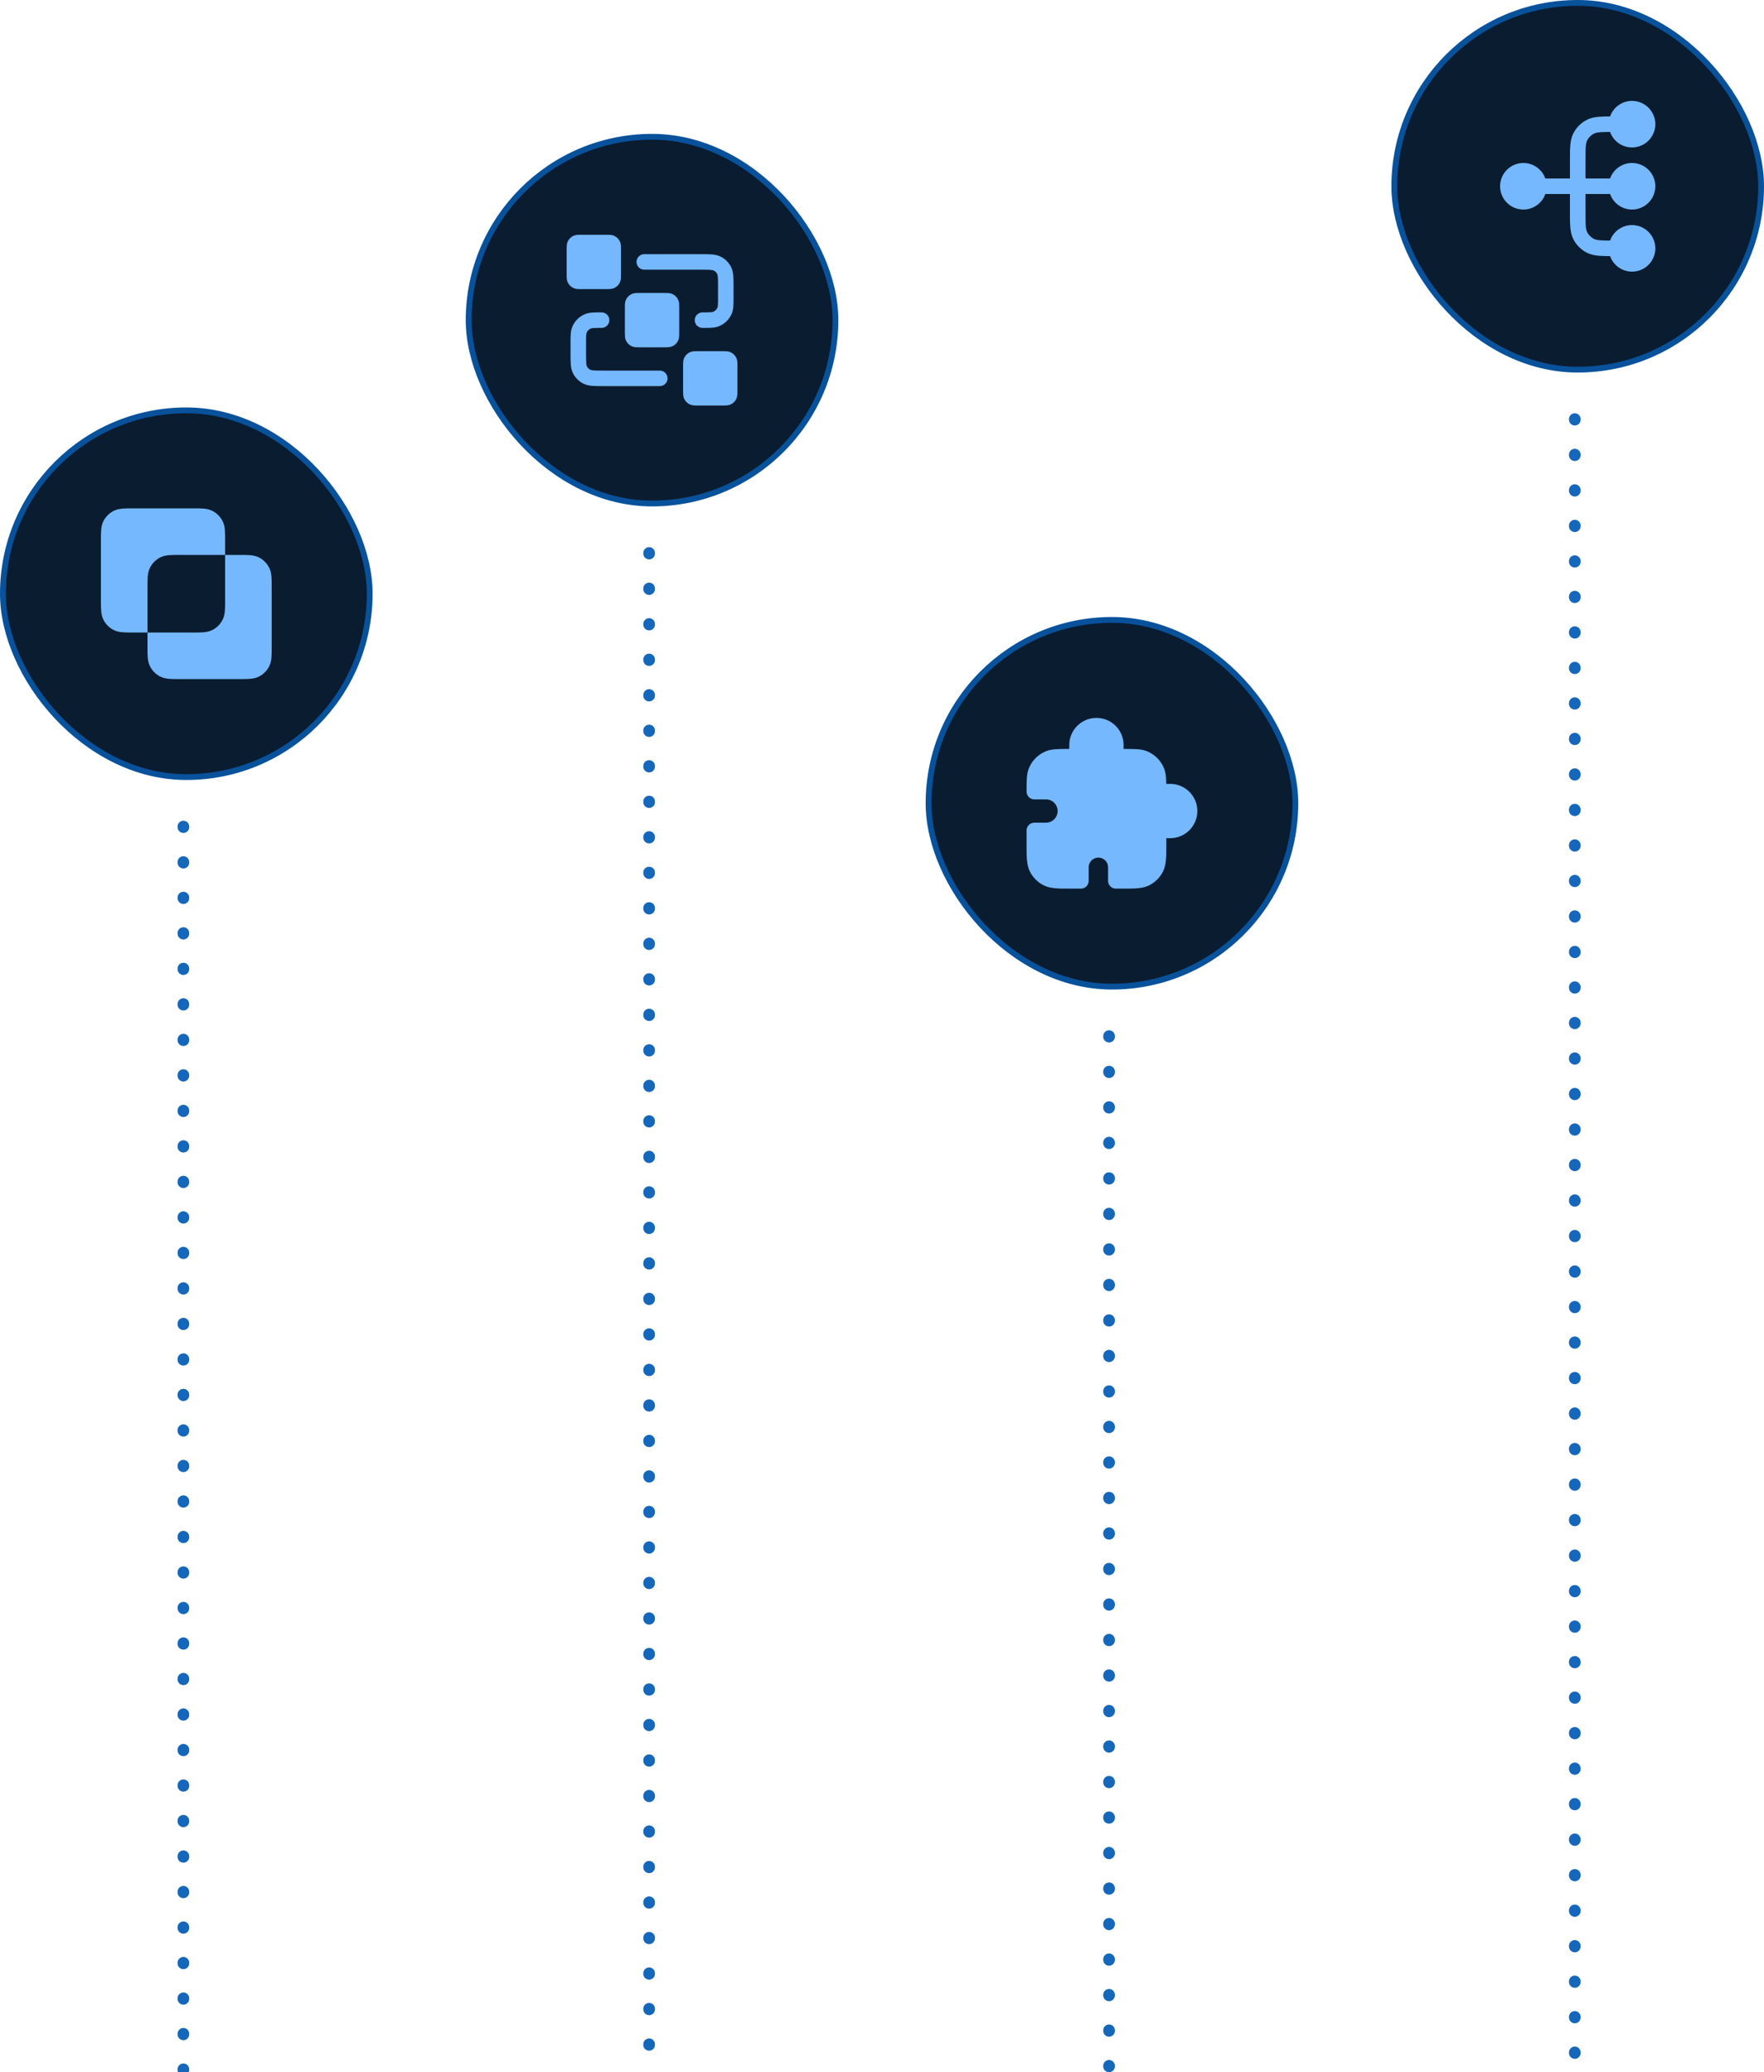 <svg width="303" height="356" viewBox="0 0 303 356" fill="none" xmlns="http://www.w3.org/2000/svg">
<rect x="80.5" y="23.5" width="63" height="63" rx="31.5" fill="#0A1C2F"/>
<path fill-rule="evenodd" clip-rule="evenodd" d="M122.043 46.365C121.665 46.334 121.169 46.333 120.4 46.333H110.667C109.93 46.333 109.334 45.736 109.334 45C109.334 44.264 109.93 43.667 110.667 43.667L120.452 43.667C121.154 43.667 121.761 43.667 122.26 43.708C122.787 43.751 123.312 43.846 123.816 44.103C124.569 44.486 125.181 45.098 125.564 45.851C125.821 46.355 125.916 46.88 125.959 47.407C126 47.906 126 48.512 126 49.215V51.043C126 51.628 126 52.132 125.972 52.55C125.942 52.99 125.876 53.43 125.696 53.864C125.29 54.844 124.511 55.623 123.531 56.029C123.096 56.209 122.656 56.275 122.217 56.305C121.799 56.333 121.294 56.333 120.709 56.333H120.667C119.93 56.333 119.334 55.736 119.334 55C119.334 54.264 119.93 53.667 120.667 53.667C121.306 53.667 121.719 53.666 122.035 53.644C122.339 53.624 122.455 53.588 122.51 53.565C122.837 53.43 123.097 53.17 123.232 52.844C123.255 52.788 123.29 52.672 123.311 52.368C123.333 52.052 123.334 51.64 123.334 51V49.267C123.334 48.498 123.332 48.002 123.302 47.624C123.272 47.262 123.222 47.127 123.188 47.061C123.06 46.81 122.856 46.606 122.606 46.479C122.54 46.445 122.405 46.395 122.043 46.365ZM103.291 53.667L103.334 53.667C104.07 53.667 104.667 54.264 104.667 55C104.667 55.736 104.07 56.333 103.334 56.333C102.694 56.333 102.281 56.334 101.965 56.356C101.661 56.376 101.545 56.412 101.49 56.435C101.163 56.57 100.904 56.83 100.768 57.157C100.745 57.212 100.71 57.328 100.689 57.632C100.668 57.948 100.667 58.361 100.667 59V60.733C100.667 61.502 100.668 61.998 100.699 62.376C100.728 62.739 100.779 62.873 100.812 62.939C100.94 63.19 101.144 63.394 101.395 63.521C101.461 63.555 101.595 63.605 101.957 63.635C102.335 63.666 102.831 63.667 103.6 63.667H113.334C114.07 63.667 114.667 64.264 114.667 65C114.667 65.736 114.07 66.333 113.334 66.333H103.549C102.846 66.333 102.24 66.333 101.74 66.293C101.213 66.25 100.689 66.154 100.184 65.897C99.432 65.514 98.82 64.902 98.436 64.149C98.179 63.645 98.084 63.121 98.041 62.593C98 62.094 98 61.488 98 60.785L98 58.957C98 58.373 98 57.868 98.029 57.45C98.059 57.01 98.125 56.571 98.305 56.136C98.711 55.156 99.489 54.377 100.469 53.971C100.904 53.791 101.344 53.725 101.784 53.695C102.201 53.667 102.706 53.667 103.291 53.667Z" fill="#75B8FD"/>
<path fill-rule="evenodd" clip-rule="evenodd" d="M109.703 50.333C109.713 50.333 109.723 50.333 109.734 50.333H114.267C114.277 50.333 114.287 50.333 114.298 50.333C114.457 50.333 114.646 50.333 114.813 50.347C115.007 50.363 115.284 50.403 115.575 50.551C115.951 50.743 116.257 51.049 116.449 51.425C116.597 51.716 116.638 51.993 116.653 52.187C116.667 52.354 116.667 52.544 116.667 52.703C116.667 52.713 116.667 52.723 116.667 52.733V57.267C116.667 57.277 116.667 57.287 116.667 57.298C116.667 57.456 116.667 57.646 116.653 57.813C116.638 58.007 116.597 58.284 116.449 58.575C116.257 58.951 115.951 59.257 115.575 59.449C115.284 59.597 115.007 59.637 114.813 59.653C114.646 59.667 114.457 59.667 114.298 59.667C114.287 59.667 114.277 59.667 114.267 59.667H109.734C109.723 59.667 109.713 59.667 109.703 59.667C109.544 59.667 109.354 59.667 109.187 59.653C108.993 59.637 108.716 59.597 108.426 59.449C108.049 59.257 107.743 58.951 107.551 58.575C107.403 58.284 107.363 58.007 107.347 57.813C107.333 57.646 107.333 57.456 107.334 57.298C107.334 57.287 107.334 57.277 107.334 57.267V52.733C107.334 52.723 107.334 52.713 107.334 52.703C107.333 52.544 107.333 52.354 107.347 52.187C107.363 51.993 107.403 51.716 107.551 51.425C107.743 51.049 108.049 50.743 108.426 50.551C108.716 50.403 108.993 50.363 109.187 50.347C109.354 50.333 109.544 50.333 109.703 50.333Z" fill="#75B8FD"/>
<path fill-rule="evenodd" clip-rule="evenodd" d="M119.703 60.333C119.713 60.333 119.723 60.333 119.734 60.333H124.267C124.277 60.333 124.287 60.333 124.298 60.333C124.457 60.333 124.646 60.333 124.813 60.347C125.007 60.363 125.284 60.403 125.575 60.551C125.951 60.743 126.257 61.049 126.449 61.425C126.597 61.716 126.638 61.993 126.653 62.187C126.667 62.354 126.667 62.544 126.667 62.703C126.667 62.713 126.667 62.723 126.667 62.733V67.267C126.667 67.277 126.667 67.287 126.667 67.298C126.667 67.456 126.667 67.646 126.653 67.813C126.638 68.007 126.597 68.284 126.449 68.575C126.257 68.951 125.951 69.257 125.575 69.449C125.284 69.597 125.007 69.637 124.813 69.653C124.646 69.667 124.457 69.667 124.298 69.667C124.287 69.667 124.277 69.667 124.267 69.667H119.734C119.723 69.667 119.713 69.667 119.703 69.667C119.544 69.667 119.354 69.667 119.187 69.653C118.993 69.637 118.716 69.597 118.426 69.449C118.049 69.257 117.743 68.951 117.551 68.575C117.403 68.284 117.363 68.007 117.347 67.813C117.333 67.646 117.333 67.456 117.334 67.298C117.334 67.287 117.334 67.277 117.334 67.267V62.733C117.334 62.723 117.334 62.713 117.334 62.703C117.333 62.544 117.333 62.354 117.347 62.187C117.363 61.993 117.403 61.716 117.551 61.425C117.743 61.049 118.049 60.743 118.426 60.551C118.716 60.403 118.993 60.363 119.187 60.347C119.354 60.333 119.544 60.333 119.703 60.333Z" fill="#75B8FD"/>
<path fill-rule="evenodd" clip-rule="evenodd" d="M99.703 40.333C99.713 40.333 99.723 40.333 99.734 40.333H104.267C104.277 40.333 104.287 40.333 104.298 40.333C104.457 40.333 104.646 40.333 104.813 40.347C105.007 40.363 105.284 40.403 105.575 40.551C105.951 40.743 106.257 41.049 106.449 41.425C106.597 41.716 106.638 41.993 106.653 42.187C106.667 42.354 106.667 42.544 106.667 42.703C106.667 42.713 106.667 42.723 106.667 42.733V47.267C106.667 47.277 106.667 47.287 106.667 47.298C106.667 47.456 106.667 47.646 106.653 47.813C106.638 48.007 106.597 48.284 106.449 48.575C106.257 48.951 105.951 49.257 105.575 49.449C105.284 49.597 105.007 49.637 104.813 49.653C104.646 49.667 104.457 49.667 104.298 49.667C104.287 49.667 104.277 49.667 104.267 49.667H99.734C99.723 49.667 99.713 49.667 99.703 49.667C99.544 49.667 99.354 49.667 99.187 49.653C98.993 49.637 98.716 49.597 98.425 49.449C98.049 49.257 97.743 48.951 97.552 48.575C97.403 48.284 97.363 48.007 97.347 47.813C97.333 47.646 97.333 47.456 97.334 47.298C97.334 47.287 97.334 47.277 97.334 47.267V42.733C97.334 42.723 97.334 42.713 97.334 42.703C97.333 42.544 97.333 42.354 97.347 42.187C97.363 41.993 97.403 41.716 97.552 41.425C97.743 41.049 98.049 40.743 98.425 40.551C98.716 40.403 98.993 40.363 99.187 40.347C99.354 40.333 99.544 40.333 99.703 40.333Z" fill="#75B8FD"/>
<rect x="80.5" y="23.5" width="63" height="63" rx="31.5" stroke="#08519B"/>
<path d="M111.5 95L111.5 395" stroke="#1467BB" stroke-width="2" stroke-linecap="round" stroke-dasharray="0.1 6"/>
<rect x="239.5" y="0.5" width="63" height="63" rx="31.5" fill="#0A1C2F"/>
<path fill-rule="evenodd" clip-rule="evenodd" d="M274.881 22.717C275.321 22.681 275.856 22.671 276.561 22.668C277.111 24.221 278.592 25.333 280.333 25.333C282.542 25.333 284.333 23.543 284.333 21.333C284.333 19.124 282.542 17.333 280.333 17.333C278.591 17.333 277.109 18.447 276.56 20.001C275.831 20.004 275.202 20.015 274.664 20.059C273.915 20.12 273.226 20.252 272.579 20.581C271.575 21.093 270.759 21.909 270.248 22.912C269.918 23.559 269.787 24.248 269.725 24.998C269.666 25.719 269.666 26.605 269.667 27.678V30.667H265.439C264.89 29.113 263.408 28 261.667 28C259.457 28 257.667 29.791 257.667 32C257.667 34.209 259.457 36 261.667 36C263.408 36 264.89 34.887 265.439 33.333H269.667V36.322C269.666 37.395 269.666 38.281 269.725 39.002C269.787 39.752 269.918 40.441 270.248 41.088C270.759 42.092 271.575 42.907 272.579 43.419C273.226 43.748 273.915 43.88 274.664 43.941C275.202 43.985 275.831 43.996 276.56 43.999C277.109 45.553 278.591 46.667 280.333 46.667C282.542 46.667 284.333 44.876 284.333 42.667C284.333 40.458 282.542 38.667 280.333 38.667C278.592 38.667 277.111 39.779 276.561 41.332C275.856 41.329 275.321 41.319 274.881 41.283C274.297 41.236 273.998 41.149 273.789 41.043C273.287 40.787 272.879 40.379 272.624 39.877C272.518 39.669 272.431 39.37 272.383 38.785C272.334 38.185 272.333 37.409 272.333 36.267V33.333H276.561C277.11 34.887 278.592 36 280.333 36C282.542 36 284.333 34.209 284.333 32C284.333 29.791 282.542 28 280.333 28C278.592 28 277.11 29.113 276.561 30.667H272.333V27.733C272.333 26.591 272.334 25.815 272.383 25.215C272.431 24.63 272.518 24.331 272.624 24.123C272.879 23.621 273.287 23.213 273.789 22.957C273.998 22.851 274.297 22.765 274.881 22.717Z" fill="#75B8FD"/>
<rect x="239.5" y="0.5" width="63" height="63" rx="31.5" stroke="#08519B"/>
<path d="M270.5 72L270.5 408" stroke="#1467BB" stroke-width="2" stroke-linecap="round" stroke-dasharray="0.1 6"/>
<rect x="0.5" y="70.5" width="63" height="63" rx="31.5" fill="#0A1C2F"/>
<path d="M22.882 87.333H33.118C33.821 87.333 34.428 87.333 34.927 87.374C35.454 87.417 35.978 87.512 36.483 87.769C37.235 88.153 37.847 88.765 38.231 89.517C38.488 90.022 38.583 90.546 38.626 91.073C38.667 91.573 38.667 92.179 38.667 92.882V95.333L30.882 95.333C30.179 95.333 29.573 95.333 29.073 95.374C28.546 95.417 28.022 95.512 27.517 95.769C26.765 96.153 26.153 96.765 25.77 97.517C25.512 98.022 25.417 98.546 25.374 99.073C25.334 99.573 25.334 100.179 25.334 100.882L25.334 108.667H22.882C22.179 108.667 21.573 108.667 21.073 108.626C20.546 108.583 20.022 108.488 19.517 108.231C18.765 107.847 18.153 107.235 17.77 106.483C17.512 105.978 17.417 105.454 17.374 104.927C17.334 104.427 17.334 103.821 17.334 103.118V92.882C17.334 92.179 17.334 91.573 17.374 91.073C17.417 90.546 17.512 90.022 17.77 89.517C18.153 88.765 18.765 88.153 19.517 87.769C20.022 87.512 20.546 87.417 21.073 87.374C21.573 87.333 22.179 87.333 22.882 87.333Z" fill="#75B8FD"/>
<path d="M25.334 108.667H33.118C33.821 108.667 34.428 108.667 34.927 108.626C35.454 108.583 35.978 108.488 36.483 108.231C37.235 107.847 37.847 107.235 38.231 106.483C38.488 105.978 38.583 105.454 38.626 104.927C38.667 104.427 38.667 103.821 38.667 103.118V95.333H41.118C41.821 95.333 42.427 95.333 42.927 95.374C43.454 95.417 43.978 95.512 44.483 95.769C45.235 96.153 45.847 96.765 46.231 97.517C46.488 98.022 46.583 98.546 46.626 99.073C46.667 99.573 46.667 100.179 46.667 100.882V111.118C46.667 111.821 46.667 112.427 46.626 112.927C46.583 113.454 46.488 113.978 46.231 114.483C45.847 115.235 45.235 115.847 44.483 116.231C43.978 116.488 43.454 116.583 42.927 116.626C42.428 116.667 41.821 116.667 41.118 116.667H30.882C30.179 116.667 29.573 116.667 29.073 116.626C28.546 116.583 28.022 116.488 27.517 116.231C26.765 115.847 26.153 115.235 25.77 114.483C25.512 113.978 25.417 113.454 25.374 112.927C25.334 112.427 25.334 111.821 25.334 111.118V108.667Z" fill="#75B8FD"/>
<rect x="0.5" y="70.5" width="63" height="63" rx="31.5" stroke="#08519B"/>
<path d="M31.5 142V375" stroke="#1467BB" stroke-width="2" stroke-linecap="round" stroke-dasharray="0.1 6"/>
<rect x="159.5" y="106.5" width="63" height="63" rx="31.5" fill="#0A1C2F"/>
<path fill-rule="evenodd" clip-rule="evenodd" d="M183.667 128C183.667 125.423 185.756 123.333 188.333 123.333C190.911 123.333 193 125.423 193 128V128.667L193.046 128.667C193.939 128.667 194.676 128.667 195.28 128.708C195.905 128.751 196.484 128.842 197.041 129.073C198.348 129.614 199.386 130.652 199.928 131.959C200.158 132.516 200.25 133.095 200.292 133.721C200.312 134.005 200.322 134.32 200.327 134.667H201C203.577 134.667 205.667 136.756 205.667 139.333C205.667 141.911 203.577 144 201 144H200.333V144.988C200.334 146.062 200.334 146.948 200.275 147.669C200.213 148.419 200.082 149.108 199.752 149.755C199.241 150.758 198.425 151.574 197.421 152.085C196.774 152.415 196.085 152.547 195.336 152.608C194.614 152.667 193.729 152.667 192.655 152.667H191.667C190.93 152.667 190.333 152.07 190.333 151.333V149C190.333 148.08 189.587 147.333 188.667 147.333C187.746 147.333 187 148.08 187 149V151.333C187 152.07 186.403 152.667 185.667 152.667H184.012C182.938 152.667 182.053 152.667 181.331 152.608C180.582 152.547 179.893 152.415 179.246 152.085C178.242 151.574 177.426 150.758 176.915 149.755C176.585 149.108 176.454 148.419 176.392 147.669C176.333 146.948 176.333 146.062 176.333 144.988L176.333 142.667C176.333 141.93 176.93 141.333 177.667 141.333H179.667C180.771 141.333 181.667 140.438 181.667 139.333C181.667 138.229 180.771 137.333 179.667 137.333H177.667C176.93 137.333 176.333 136.736 176.333 136L176.333 135.954C176.333 135.061 176.333 134.324 176.375 133.721C176.417 133.095 176.509 132.516 176.739 131.959C177.281 130.652 178.319 129.614 179.626 129.073C180.183 128.842 180.762 128.751 181.387 128.708C181.991 128.667 182.728 128.667 183.621 128.667L183.667 128.667L183.667 128Z" fill="#75B8FD"/>
<rect x="159.5" y="106.5" width="63" height="63" rx="31.5" stroke="#08519B"/>
<path d="M190.5 178L190.5 436" stroke="#1467BB" stroke-width="2" stroke-linecap="round" stroke-dasharray="0.1 6"/>
</svg>
